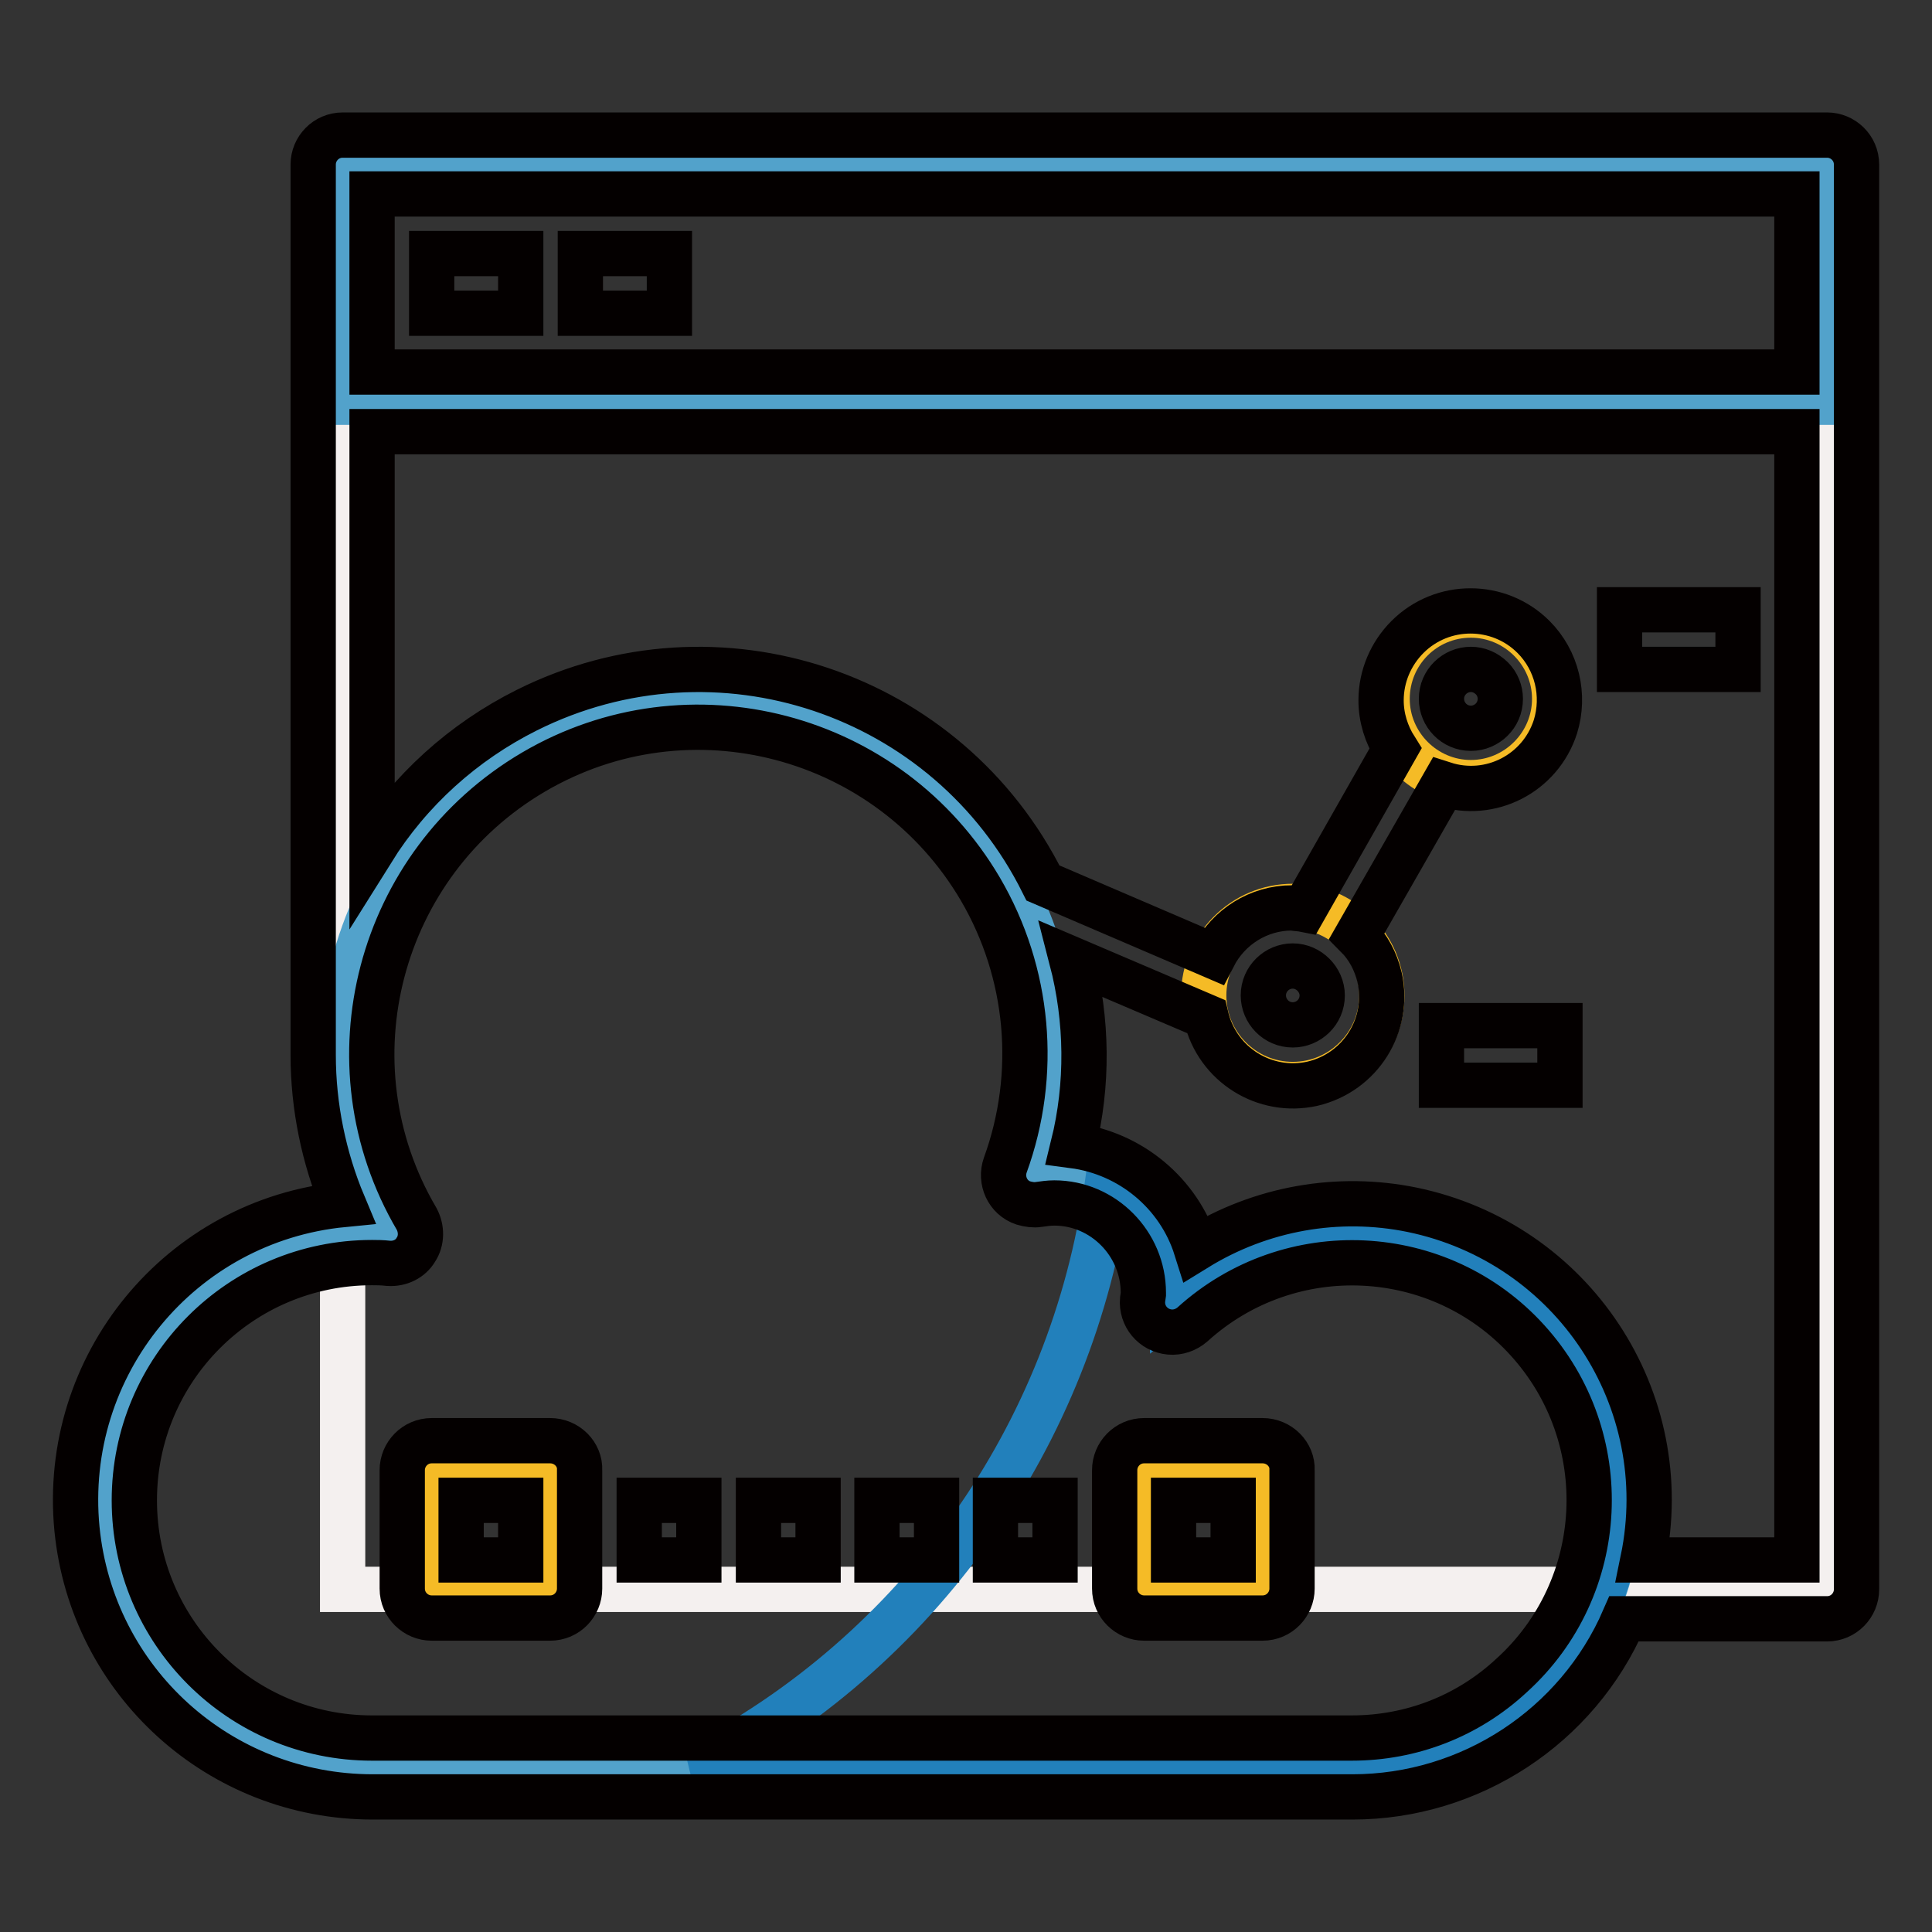 <?xml version="1.0" encoding="utf-8"?>
<!-- Svg Vector Icons : http://www.onlinewebfonts.com/icon -->
<!DOCTYPE svg PUBLIC "-//W3C//DTD SVG 1.1//EN" "http://www.w3.org/Graphics/SVG/1.1/DTD/svg11.dtd">
<svg version="1.1" xmlns="http://www.w3.org/2000/svg" xmlns:xlink="http://www.w3.org/1999/xlink" x="0px" y="0px" viewBox="0 0 256 256" enable-background="new 0 0 256 256" xml:space="preserve">
<rect x="0" y="0" width="256" height="256" fill="#333333" stroke="none"/>
<g> <path stroke-width="6" fill-opacity="0" stroke="#f4f0ef"  d="M45.4,21.8h196.7v188.8H45.4V21.8z"/> <path stroke-width="6" fill-opacity="0" stroke="#52a2cb"  d="M179.1,234.2c19.6,0,35.4-15.8,35.5-35.3c0-19.6-15.8-35.4-35.3-35.5c-8.8,0-17.3,3.3-23.9,9.2 c0-0.4,0.1-0.9,0.1-1.3c0.1-8.6-6.8-15.7-15.5-15.7c-1,0-2.1,0.1-3.1,0.3c8.9-24.5-3.7-51.6-28.2-60.5 c-24.5-8.9-51.6,3.7-60.5,28.2c-4.8,13.2-3.5,27.8,3.6,39.9c-0.8-0.1-1.7-0.1-2.5-0.1c-19.6,0-35.4,15.8-35.4,35.4 s15.8,35.4,35.4,35.4L179.1,234.2L179.1,234.2z"/> <path stroke-width="6" fill-opacity="0" stroke="#2280bb"  d="M179.1,163.4c-8.8,0-17.2,3.3-23.7,9.2c0-0.4,0.1-0.9,0.1-1.3c0-6-3.4-11.4-8.8-14.1 c-4.6,33-25,61.8-54.7,77h87.1c19.6,0,35.4-15.8,35.4-35.4C214.5,179.2,198.7,163.4,179.1,163.4L179.1,163.4z"/> <path stroke-width="6" fill-opacity="0" stroke="#f5bb26"  d="M159.5,131.9c0,6.5,5.3,11.8,11.8,11.8s11.8-5.3,11.8-11.8l0,0c0-6.5-5.3-11.8-11.8-11.8 S159.5,125.4,159.5,131.9z"/> <path stroke-width="6" fill-opacity="0" stroke="#f5bb26"  d="M183.8,92.6c0,6.1,5,11.1,11.1,11.1c6.1,0,11.1-5,11.1-11.1c0-6.1-5-11.1-11.1-11.1 C188.7,81.5,183.8,86.5,183.8,92.6z"/> <path stroke-width="6" fill-opacity="0" stroke="#f5bb26"  d="M57.2,194.9H73v15.7H57.2V194.9z M151.6,194.9h15.7v15.7h-15.7V194.9z"/> <path stroke-width="6" fill-opacity="0" stroke="#52a2cb"  d="M45.4,21.8h196.7v31.5H45.4V21.8z"/> <path stroke-width="6" fill-opacity="0" stroke="#040000"  d="M191,135.9h15.7v7.9H191V135.9z M214.6,80.8h15.7v7.9h-15.7V80.8z"/> <path stroke-width="6" fill-opacity="0" stroke="#040000"  d="M242.1,17.9H45.4c-2.2,0-3.9,1.8-3.9,3.9v118c0,6.8,1.4,13.6,4,19.8c-21.6,2.1-37.4,21.3-35.3,43 c2,20.2,18.9,35.5,39.2,35.5h129.8c15.6,0,29.8-9.3,36-23.6h26.9c2.2,0,3.9-1.8,3.9-3.9V21.8C246,19.6,244.2,17.9,242.1,17.9 C242.1,17.9,242.1,17.9,242.1,17.9L242.1,17.9z M238.1,25.7v23.6H49.3V25.7H238.1L238.1,25.7z M179.1,230.3H49.3 c-17.4,0-31.5-14.1-31.5-31.5c0-17.4,14.1-31.5,31.5-31.5c0.6,0,1.3,0,2.2,0.1c1.5,0.1,2.9-0.6,3.6-1.8c0.8-1.2,0.8-2.8,0.1-4.1 c-12.1-20.6-5.1-47.1,15.5-59.2c20.6-12.1,47.1-5.1,59.2,15.5c6.5,11.1,7.7,24.5,3.3,36.6c-0.7,2,0.3,4.3,2.4,5 c0.7,0.2,1.4,0.3,2,0.2c0.7-0.1,1.4-0.2,2.1-0.2c6.5,0,11.8,5.4,11.8,11.9c0,0.1,0,0.1,0,0.2l-0.1,0.7c-0.2,2.2,1.4,4.1,3.6,4.3 c1.1,0.1,2.2-0.3,3-1c12.9-11.7,32.8-10.7,44.4,2.1c11.7,12.9,10.7,32.8-2.1,44.4C194.5,227.4,187,230.3,179.1,230.3L179.1,230.3z  M217.7,206.7c4.4-21.3-9.3-42-30.6-46.4c-9.8-2-20-0.2-28.6,5.1c-2.3-7.3-8.7-12.6-16.3-13.6c2-8.1,1.9-16.6-0.2-24.7l17.8,7.6 c1.5,6.4,7.8,10.3,14.1,8.9c6.4-1.5,10.3-7.8,8.9-14.1c-0.5-2.1-1.5-4-3-5.5l11.5-20.1c6.2,2,12.8-1.4,14.8-7.6 c1.3-4.2,0.2-8.8-2.9-11.9c-4.6-4.6-12.1-4.6-16.7,0c-2.2,2.2-3.5,5.2-3.5,8.4c0,2.3,0.7,4.5,1.9,6.4l-12.1,21.3 c-0.5-0.1-1-0.1-1.6-0.2c-4.4,0-8.4,2.5-10.4,6.4l-22.6-9.7C125.6,91.7,95,81.5,69.8,94.1c-8.4,4.2-15.5,10.6-20.5,18.6V57.2h188.8 v149.5H217.7L217.7,206.7z M175.2,131.9c0,2.2-1.8,3.9-3.9,3.9c-2.2,0-3.9-1.8-3.9-3.9c0-2.2,1.8-3.9,3.9-3.9 C173.4,128,175.2,129.8,175.2,131.9z M198.8,92.6c0,2.2-1.8,3.9-3.9,3.9c-2.2,0-3.9-1.8-3.9-3.9c0-2.2,1.8-3.9,3.9-3.9 c1,0,2,0.4,2.8,1.2C198.4,90.6,198.8,91.6,198.8,92.6z"/> <path stroke-width="6" fill-opacity="0" stroke="#040000"  d="M57.2,33.6H69v7.9H57.2V33.6z M76.9,33.6h11.8v7.9H76.9V33.6z M84.7,198.8h7.9v7.9h-7.9V198.8z  M100.5,198.8h7.9v7.9h-7.9V198.8z M116.2,198.8h7.9v7.9h-7.9V198.8z M131.9,198.8h7.9v7.9h-7.9V198.8z M72.9,190.9H57.2 c-2.2,0-3.9,1.8-3.9,3.9v15.7c0,2.2,1.8,3.9,3.9,3.9h15.7c2.2,0,3.9-1.8,3.9-3.9v-15.7C76.9,192.7,75.1,190.9,72.9,190.9 C72.9,190.9,72.9,190.9,72.9,190.9z M69,206.7h-7.9v-7.9H69V206.7z M167.3,190.9h-15.7c-2.2,0-3.9,1.8-3.9,3.9v15.7 c0,2.2,1.8,3.9,3.9,3.9h15.7c2.2,0,3.9-1.8,3.9-3.9v-15.7C171.3,192.7,169.5,190.9,167.3,190.9 C167.3,190.9,167.3,190.9,167.3,190.9z M163.4,206.7h-7.9v-7.9h7.9V206.7z"/></g>
</svg>